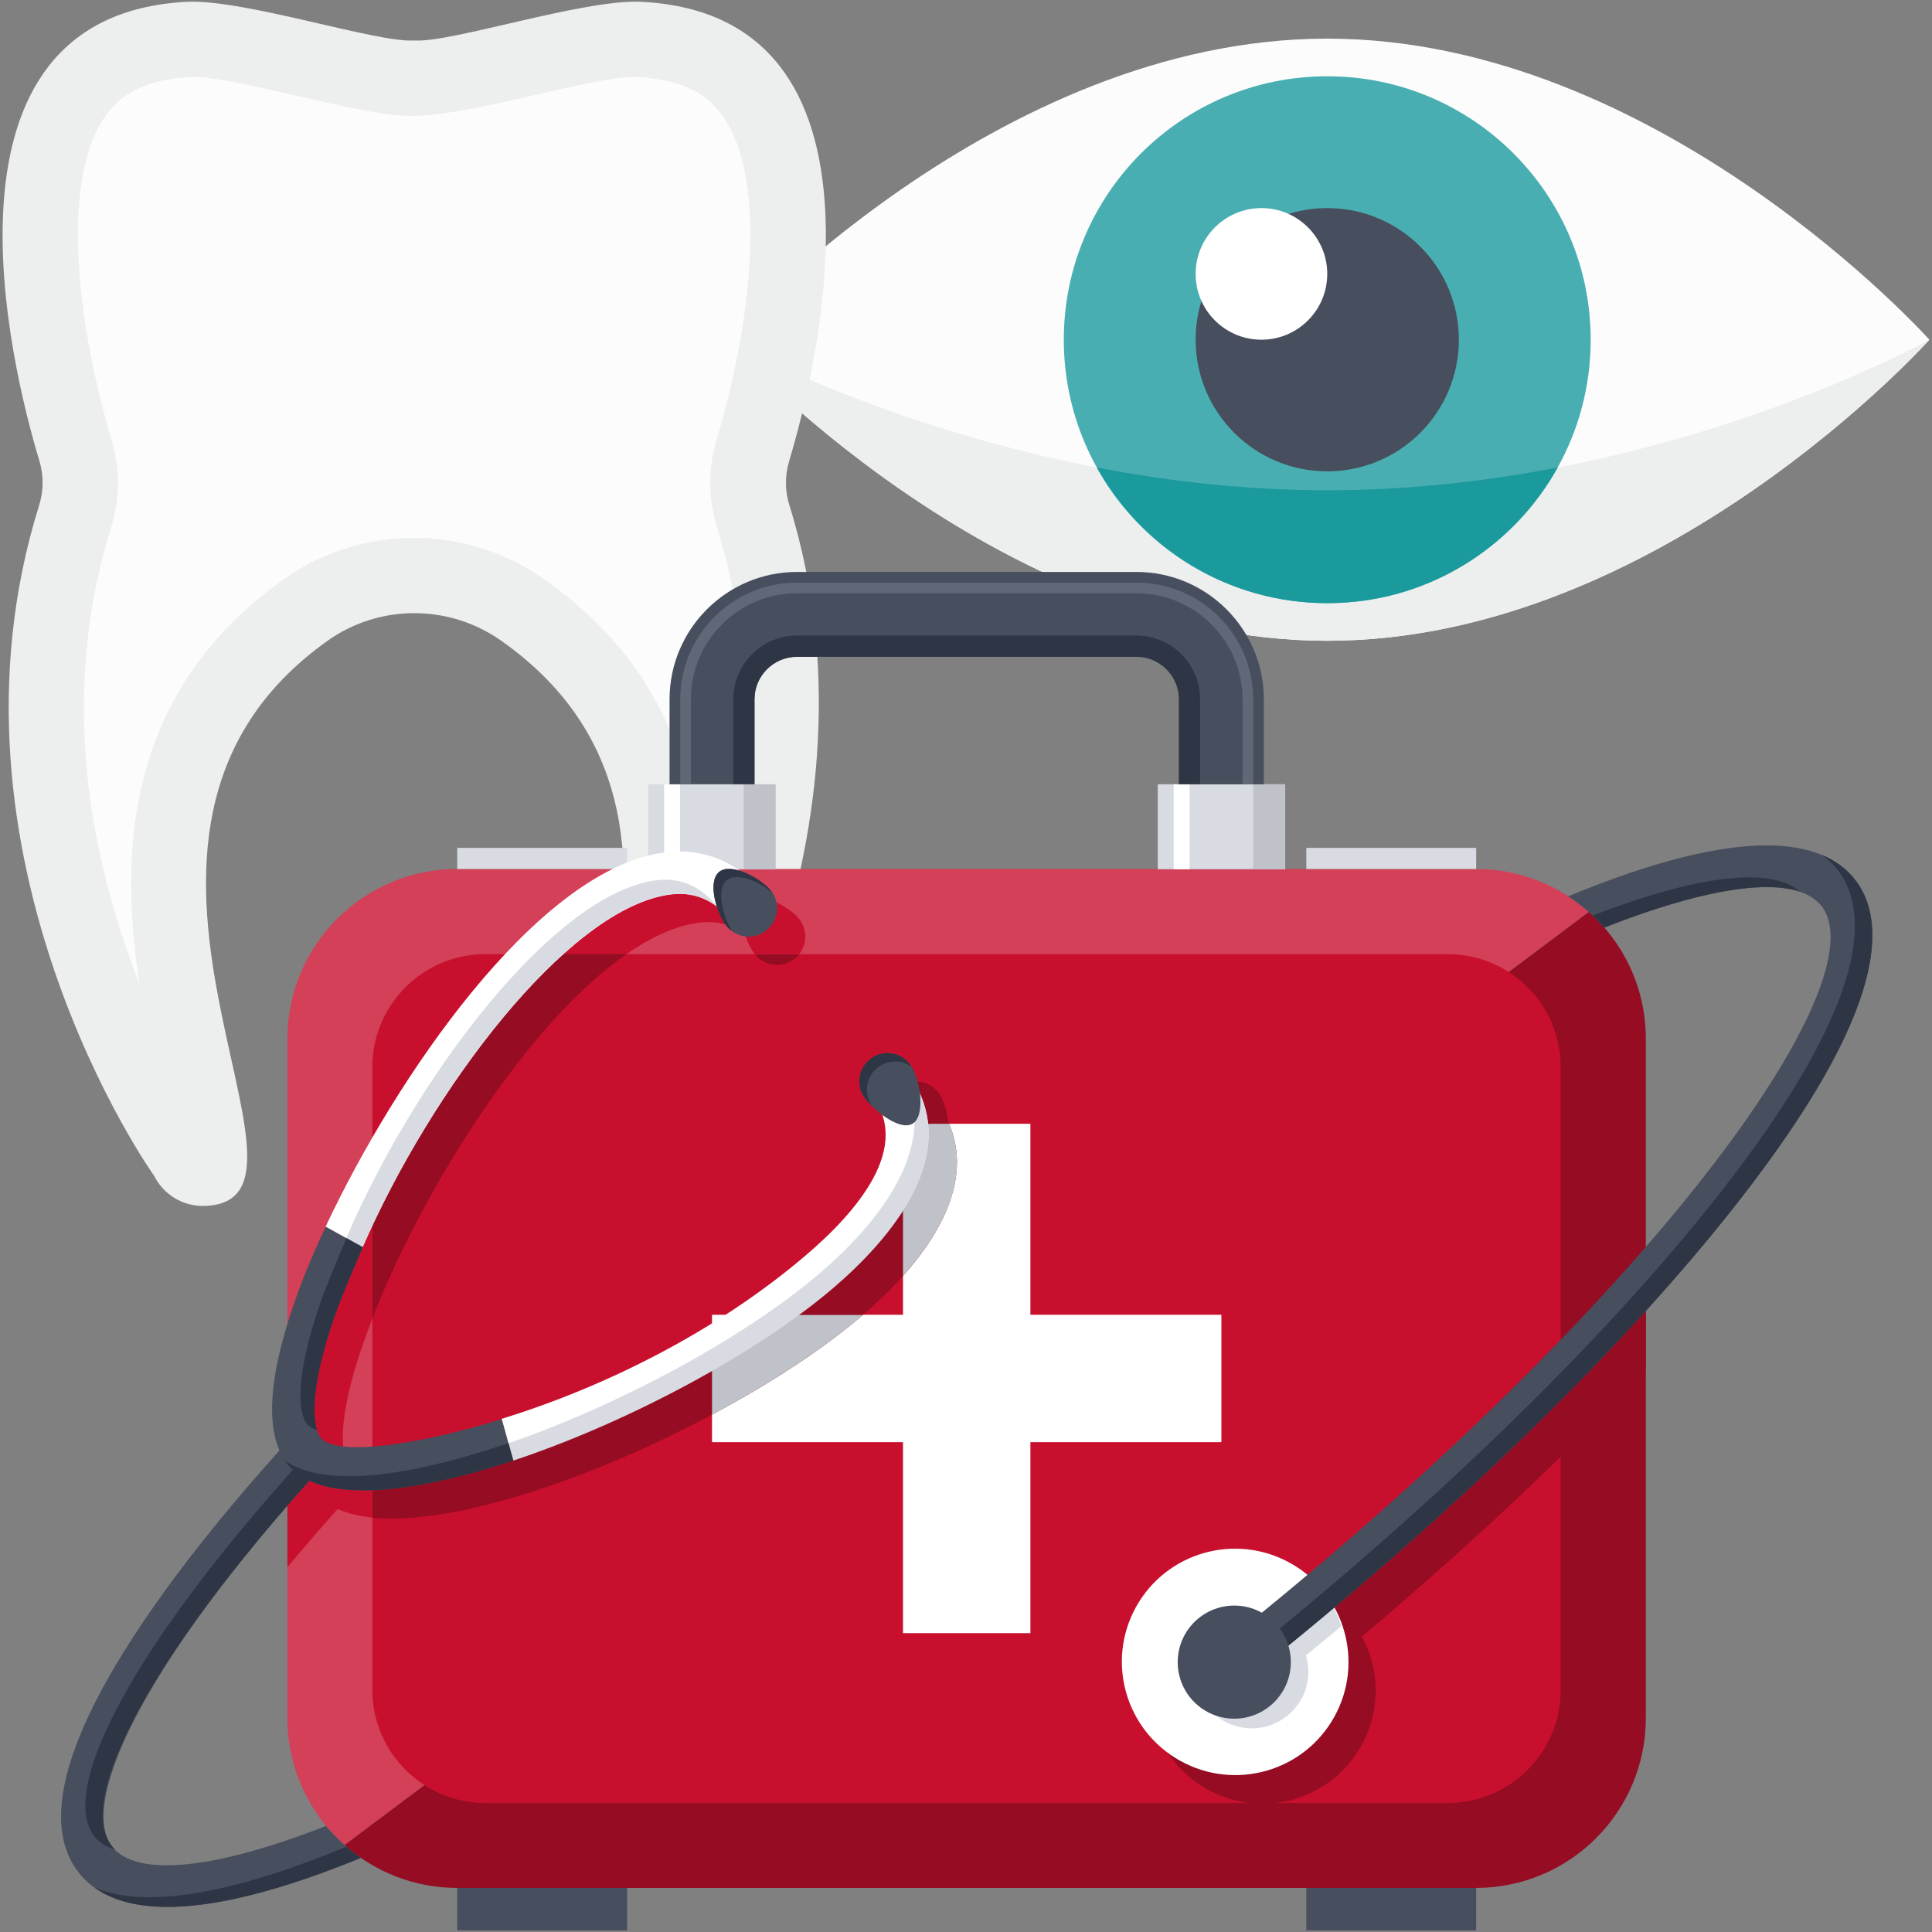 <?xml version="1.0" encoding="UTF-8"?> <svg xmlns="http://www.w3.org/2000/svg" xmlns:xlink="http://www.w3.org/1999/xlink" version="1.1" id="Layer_1" x="0px" y="0px" viewBox="0 0 96 96" style="enable-background:new 0 0 96 96;" xml:space="preserve"><rect x="0" y="0" width="96" height="96" fill="#808080" stroke="none"/> <style type="text/css"> .st0{fill:#FCFCFC;} .st1{fill:#EDEEEE;} .st2{fill:#49AEB1;} .st3{fill:#1B9A9E;} .st4{fill:#474E5D;} .st5{fill:#FFFFFF;} .st6{fill:#D34058;} .st7{fill:#960C23;} .st8{fill:#C8102E;} .st9{fill:#D8DBE1;} .st10{fill:#BFC2C8;} .st11{fill:#2E3544;} .st12{fill:#606776;} </style> <g> <g> <g> <path class="st0" d="M95.87,16.88c0,0-13.4,14.96-29.92,14.96S36.03,16.88,36.03,16.88S49.43,1.92,65.95,1.92 S95.87,16.88,95.87,16.88z"></path> <path class="st1" d="M65.95,24.36c-16.52,0-29.92-7.48-29.92-7.48s13.4,14.96,29.92,14.96s29.92-14.96,29.92-14.96 S82.48,24.36,65.95,24.36z"></path> <circle class="st2" cx="65.95" cy="16.88" r="13.09"></circle> <path class="st3" d="M65.95,24.36c-4.06,0-7.92-0.45-11.45-1.13c2.23,4.02,6.52,6.74,11.45,6.74s9.21-2.72,11.45-6.74 C73.87,23.91,70.01,24.36,65.95,24.36z"></path> <circle class="st4" cx="65.95" cy="16.88" r="6.54"></circle> <circle class="st5" cx="62.68" cy="13.61" r="3.27"></circle> </g> </g> <g> <path class="st1" d="M24.88,31.82c-2.57-1.8-6.02-1.81-8.59,0.01c-13.66,9.69,1.13,27.92-6.14,28.09 c-1.06,0.03-2.03-0.56-2.5-1.51c-0.1-0.11-11.17-15.86-5.7-33.32c0.22-0.71,0.22-1.47,0.01-2.18C0.57,18.31-3.82,0.75,9.29,0.09 c2.84-0.14,9.49,2.06,11.29,1.92c1.79,0.14,8.45-2.07,11.29-1.92c13.12,0.66,8.72,18.22,7.34,22.83 c-0.21,0.71-0.21,1.47,0.01,2.17c5.34,17.12-5.6,33.21-5.7,33.32c-0.47,0.95-1.44,1.53-2.5,1.51 C23.55,59.74,38.79,41.58,24.88,31.82z"></path> <path class="st0" d="M6.94,48.91c-2.87-7.27-3.79-15.12-1.42-22.7c0.45-1.42,0.45-2.93,0.02-4.37C3.94,16.5,2.9,9.08,5.24,5.76 c0.54-0.77,1.57-1.8,4.24-1.93c2.03-0.1,8.32,1.93,10.92,1.93c3.18,0,9.18-2.04,11.27-1.93c2.67,0.14,3.7,1.17,4.24,1.93 c2.35,3.33,1.31,10.74-0.3,16.08c-0.43,1.43-0.42,2.94,0.02,4.36c2.28,7.33,1.39,14.98-1.28,22.12 c1.25-8.12-0.63-14.85-7.34-19.56c-3.87-2.71-9.04-2.72-12.9,0.02C7.26,33.65,5.6,40.63,6.94,48.91z"></path> </g> <g> <g> <path class="st6" d="M73.35,43.18H22.72c-4.66,0-8.44,3.78-8.44,8.44v33.75c0,2.51,1.1,4.76,2.84,6.31l61.82-46.37 C77.46,43.99,75.5,43.18,73.35,43.18z"></path> <path class="st7" d="M78.95,45.31L17.12,91.68c1.49,1.32,3.45,2.13,5.6,2.13h50.62c4.66,0,8.44-3.78,8.44-8.44V51.62 C81.78,49.11,80.69,46.86,78.95,45.31z"></path> <path class="st8" d="M18.5,83.97V53.03c0-3.11,2.52-5.62,5.62-5.62h47.81c3.11,0,5.62,2.52,5.62,5.62v30.94 c0,3.11-2.52,5.62-5.62,5.62H24.13C21.02,89.59,18.5,87.07,18.5,83.97z"></path> <rect x="44.87" y="55.84" class="st5" width="6.33" height="25.31"></rect> <rect x="35.38" y="65.33" class="st5" width="25.31" height="6.33"></rect> <rect x="64.91" y="93.81" class="st4" width="8.44" height="2.11"></rect> <rect x="22.72" y="93.81" class="st4" width="8.44" height="2.11"></rect> <rect x="64.91" y="42.13" class="st9" width="8.44" height="1.05"></rect> <rect x="22.72" y="42.13" class="st9" width="8.44" height="1.05"></rect> <rect x="32.21" y="38.97" class="st9" width="6.33" height="4.22"></rect> <rect x="36.96" y="38.97" class="st10" width="1.58" height="4.22"></rect> <rect x="33" y="38.97" class="st5" width="0.79" height="4.22"></rect> <rect x="57.53" y="38.97" class="st9" width="6.33" height="4.22"></rect> <rect x="62.27" y="38.97" class="st10" width="1.58" height="4.22"></rect> <rect x="58.32" y="38.97" class="st5" width="0.79" height="4.22"></rect> <path class="st4" d="M62.8,38.97h-4.22v-4.22c0-1.16-0.95-2.11-2.11-2.11H39.6c-1.16,0-2.11,0.95-2.11,2.11v4.22h-4.22v-4.22 c0-3.49,2.84-6.33,6.33-6.33h16.87c3.49,0,6.33,2.84,6.33,6.33V38.97z"></path> <path class="st11" d="M56.47,31.58H39.6c-1.74,0-3.16,1.42-3.16,3.16v4.22h1.05v-4.22c0-1.16,0.95-2.11,2.11-2.11h16.87 c1.16,0,2.11,0.95,2.11,2.11v4.22h1.05v-4.22C59.63,33,58.22,31.58,56.47,31.58z"></path> <path class="st12" d="M56.47,28.95H39.6c-3.2,0-5.8,2.6-5.8,5.8v4.22h0.53v-4.22c0-2.91,2.37-5.27,5.27-5.27h16.87 c2.91,0,5.27,2.37,5.27,5.27v4.22h0.53v-4.22C62.27,31.55,59.67,28.95,56.47,28.95z"></path> </g> <g> <path class="st8" d="M34.51,45.88c0.98-0.17,1.8,0.01,2.52,0.57c0.12,0.38,0.29,0.73,0.47,0.95h2.22c0.39-0.5,0.4-1.22-0.01-1.74 c-0.29-0.36-0.94-0.8-1.54-0.99c-1.16-0.83-2.53-1.13-4.02-0.87c-1.96,0.34-4.09,1.67-6.19,3.6h3.18 C32.29,46.61,33.42,46.07,34.51,45.88z"></path> <path class="st8" d="M17.37,72.87c-0.48-0.53-0.6-2.44,0.65-6.04c0.15-0.43,0.31-0.86,0.48-1.31v-5.06 c-2.76,5.41-4.26,10.63-3.21,13.02c-0.32,0.35-0.66,0.74-1.01,1.14v3.26c0.77-0.93,1.6-1.89,2.5-2.9 c0.49,0.22,1.07,0.36,1.72,0.43v-2.14C17.95,73.21,17.56,73.08,17.37,72.87z"></path> <path class="st7" d="M37.51,47.42c0.49,0.61,1.37,0.7,1.98,0.22c0.09-0.07,0.16-0.15,0.23-0.23H37.5 C37.5,47.41,37.51,47.42,37.51,47.42z"></path> <path class="st7" d="M31.14,47.4h-3.18c-3.54,3.26-7,8.23-9.46,13.06v5.06C21.05,58.98,26.24,50.8,31.14,47.4z"></path> <path class="st7" d="M42.77,65.43c2.46-2.09,6.02-5.95,4.35-9.68c-0.07-0.59-0.27-1.19-0.51-1.49c-0.49-0.61-1.37-0.7-1.98-0.22 c-0.61,0.49-0.7,1.37-0.22,1.98c0.19,0.23,0.49,0.53,0.83,0.78c0.82,2.36-1.54,5.06-3.84,7.02c-8.04,6.83-19.19,9.83-22.9,9.45 v2.14C24.45,76.02,36.72,70.57,42.77,65.43z"></path> <path class="st7" d="M81.78,68.07v-3.12c-4.08,4.52-9.27,9.54-15.44,14.73c-1.38-1.15-3.3-1.63-5.16-1.09 c-2.99,0.86-4.71,3.97-3.86,6.96c0.86,2.99,3.97,4.71,6.96,3.86c3.44-0.99,5.12-4.91,3.39-8.09 C72.94,76.88,77.74,72.38,81.78,68.07z"></path> <path class="st10" d="M44.87,56.49c0.12,0.11,0.25,0.21,0.38,0.31c0.34,0.97,0.13,2-0.38,3.01v3.58c1.88-2.1,3.44-4.86,2.29-7.55 h-2.29V56.49z"></path> <path class="st10" d="M42.77,65.43c0.04-0.03,0.07-0.06,0.11-0.09h-3.39c-1.33,0.98-2.71,1.87-4.11,2.66v2.3 C38.21,68.78,40.81,67.09,42.77,65.43z"></path> </g> <g> <ellipse transform="matrix(0.485 -0.875 0.875 0.485 -40.636 96.186)" class="st5" cx="61.33" cy="82.59" rx="5.62" ry="5.63"></ellipse> <circle class="st9" cx="62.2" cy="83.07" r="2.81"></circle> <path class="st9" d="M65.6,78.93c-1.31,1.1-2.66,2.2-4.06,3.32l1.31,1.65c1.29-1.03,2.56-2.06,3.8-3.1 C66.42,80.09,66.06,79.46,65.6,78.93z"></path> <path class="st4" d="M92.16,43.69c-2.14-2.69-7.45-1.97-14.24,0.85c0.67,0.43,1.27,0.96,1.79,1.56 c5.68-2.24,9.56-2.63,10.79-1.09c2.95,3.71-8.4,19.71-29.83,36.76l1.31,1.65c9.95-7.91,18.57-16.28,24.29-23.57 C93.96,50.05,93.72,45.65,92.16,43.69z"></path> <path class="st11" d="M92.16,43.69c-0.42-0.53-0.97-0.93-1.63-1.21c0.29,0.21,0.54,0.45,0.76,0.72 c1.56,1.96,1.81,6.36-5.88,16.15c-5.66,7.21-14.17,15.49-23.99,23.33l0.57,0.72c9.95-7.91,18.57-16.28,24.29-23.57 C93.96,50.05,93.72,45.65,92.16,43.69z"></path> <path class="st11" d="M79.14,45.49c0.2,0.19,0.39,0.39,0.57,0.6c4.52-1.78,7.9-2.39,9.71-1.79 C88.03,43.05,84.37,43.47,79.14,45.49z"></path> <circle class="st4" cx="61.33" cy="82.59" r="2.81"></circle> <path class="st4" d="M16.2,90.73c-5.58,2.18-9.41,2.56-10.63,1.03C4,89.77,6.64,83.13,16.11,72.76l-1.56-1.42 C10.22,76.08-0.04,88.09,3.93,93.07c2.11,2.65,7.32,2,14.01-0.75C17.29,91.87,16.7,91.33,16.2,90.73z"></path> <path class="st11" d="M15.6,73.32c-0.13-0.34-0.26-0.68-0.38-1.02C6.7,81.64,2.84,88.92,4.7,91.26c0.23,0.29,0.58,0.51,1.03,0.66 c-0.06-0.06-0.11-0.11-0.16-0.18C3.74,89.45,7.42,82.41,15.6,73.32z"></path> <path class="st11" d="M17.22,91.76c-4.64,1.92-9.56,3.27-12.51,2.04c2.74,1.97,8.14,0.6,13.22-1.49 C17.68,92.14,17.44,91.96,17.22,91.76z"></path> <path class="st4" d="M16.61,65.43c-1.25,3.6-1.13,5.51-0.65,6.04c0.83,0.92,4.94,0.3,8.98-0.96l0.57,2.06 c-5.01,1.67-9.46,2.15-11.11,0.31c-1.24-1.38-1.17-4.12,0.22-8.14c0.39-1.13,0.92-2.42,1.57-3.79l1.84,1.02 C17.62,62.88,16.91,64.58,16.61,65.43z"></path> <path class="st5" d="M40,62.41c2.64-2.24,5.34-5.45,3.28-8.02c-0.36-0.45-0.29-1.12,0.16-1.48c0.45-0.36,1.12-0.29,1.48,0.16 c3.29,4.09-0.82,8.61-3.56,10.94c-3.85,3.27-10.21,6.66-15.86,8.55l-0.57-2.06C30.06,68.92,35.59,66.16,40,62.41z"></path> <path class="st5" d="M32.74,42.4c2.08-0.36,3.91,0.36,5.28,2.08c0.36,0.45,0.29,1.12-0.16,1.48c-0.45,0.36-1.12,0.29-1.48-0.16 c-0.91-1.13-1.95-1.55-3.28-1.32c-5.01,0.87-11.64,9.62-15.08,17.49l-1.84-1.02C19.69,53.48,26.57,43.47,32.74,42.4z"></path> <path class="st9" d="M32.4,43.77c-5.01,0.87-11.64,9.62-15.08,17.49c-0.03,0.08-0.07,0.16-0.11,0.25l0.81,0.45 c3.44-7.87,10.07-16.62,15.08-17.49c0.99-0.17,1.82,0.02,2.56,0.59C34.75,43.96,33.72,43.55,32.4,43.77z"></path> <path class="st9" d="M44.93,53.08c-0.11-0.14-0.26-0.25-0.41-0.31c2.73,3.99-1.2,8.3-3.85,10.55c-3.74,3.18-9.86,6.48-15.39,8.39 l0.24,0.86c5.65-1.88,12.01-5.27,15.86-8.55C44.11,61.69,48.21,57.17,44.93,53.08z"></path> <path class="st11" d="M15.75,71.05c-0.26-0.85-0.16-2.66,0.87-5.62c0.29-0.85,1.01-2.55,1.41-3.46l-0.81-0.45 c-0.41,0.94-1.03,2.43-1.3,3.21c-1.25,3.6-1.13,5.51-0.65,6.04C15.37,70.89,15.53,70.98,15.75,71.05z"></path> <path class="st11" d="M24.8,71.86c-4.59,1.53-8.7,2.06-10.63,0.73c0.07,0.1,0.15,0.2,0.23,0.29c1.65,1.84,6.1,1.35,11.11-0.31 l-0.24-0.86C25.11,71.76,24.96,71.81,24.8,71.86z"></path> <path class="st4" d="M45.2,52.86c0.49,0.61,0.81,2.44,0.21,2.93c-0.61,0.49-1.91-0.56-2.4-1.17c-0.49-0.61-0.39-1.49,0.22-1.98 C43.83,52.15,44.72,52.25,45.2,52.86z"></path> <path class="st11" d="M45.2,52.86c0.03,0.04,0.07,0.1,0.1,0.15c-0.5-0.36-1.2-0.36-1.7,0.04c-0.59,0.48-0.7,1.34-0.24,1.94 c-0.14-0.13-0.26-0.26-0.35-0.38c-0.49-0.61-0.39-1.49,0.22-1.98C43.83,52.15,44.72,52.25,45.2,52.86z"></path> <path class="st4" d="M38.3,44.25c0.49,0.61,0.39,1.49-0.22,1.98c-0.61,0.49-1.49,0.39-1.98-0.22c-0.49-0.61-0.97-2.2-0.36-2.69 C36.35,42.84,37.81,43.65,38.3,44.25z"></path> <path class="st11" d="M38.3,44.25c0.03,0.04,0.06,0.08,0.09,0.12c-0.63-0.54-1.75-1.05-2.27-0.64c-0.56,0.45-0.19,1.84,0.25,2.53 c-0.1-0.07-0.19-0.15-0.27-0.25c-0.49-0.61-0.97-2.2-0.36-2.69C36.35,42.84,37.81,43.65,38.3,44.25z"></path> </g> </g> </g> </svg> 